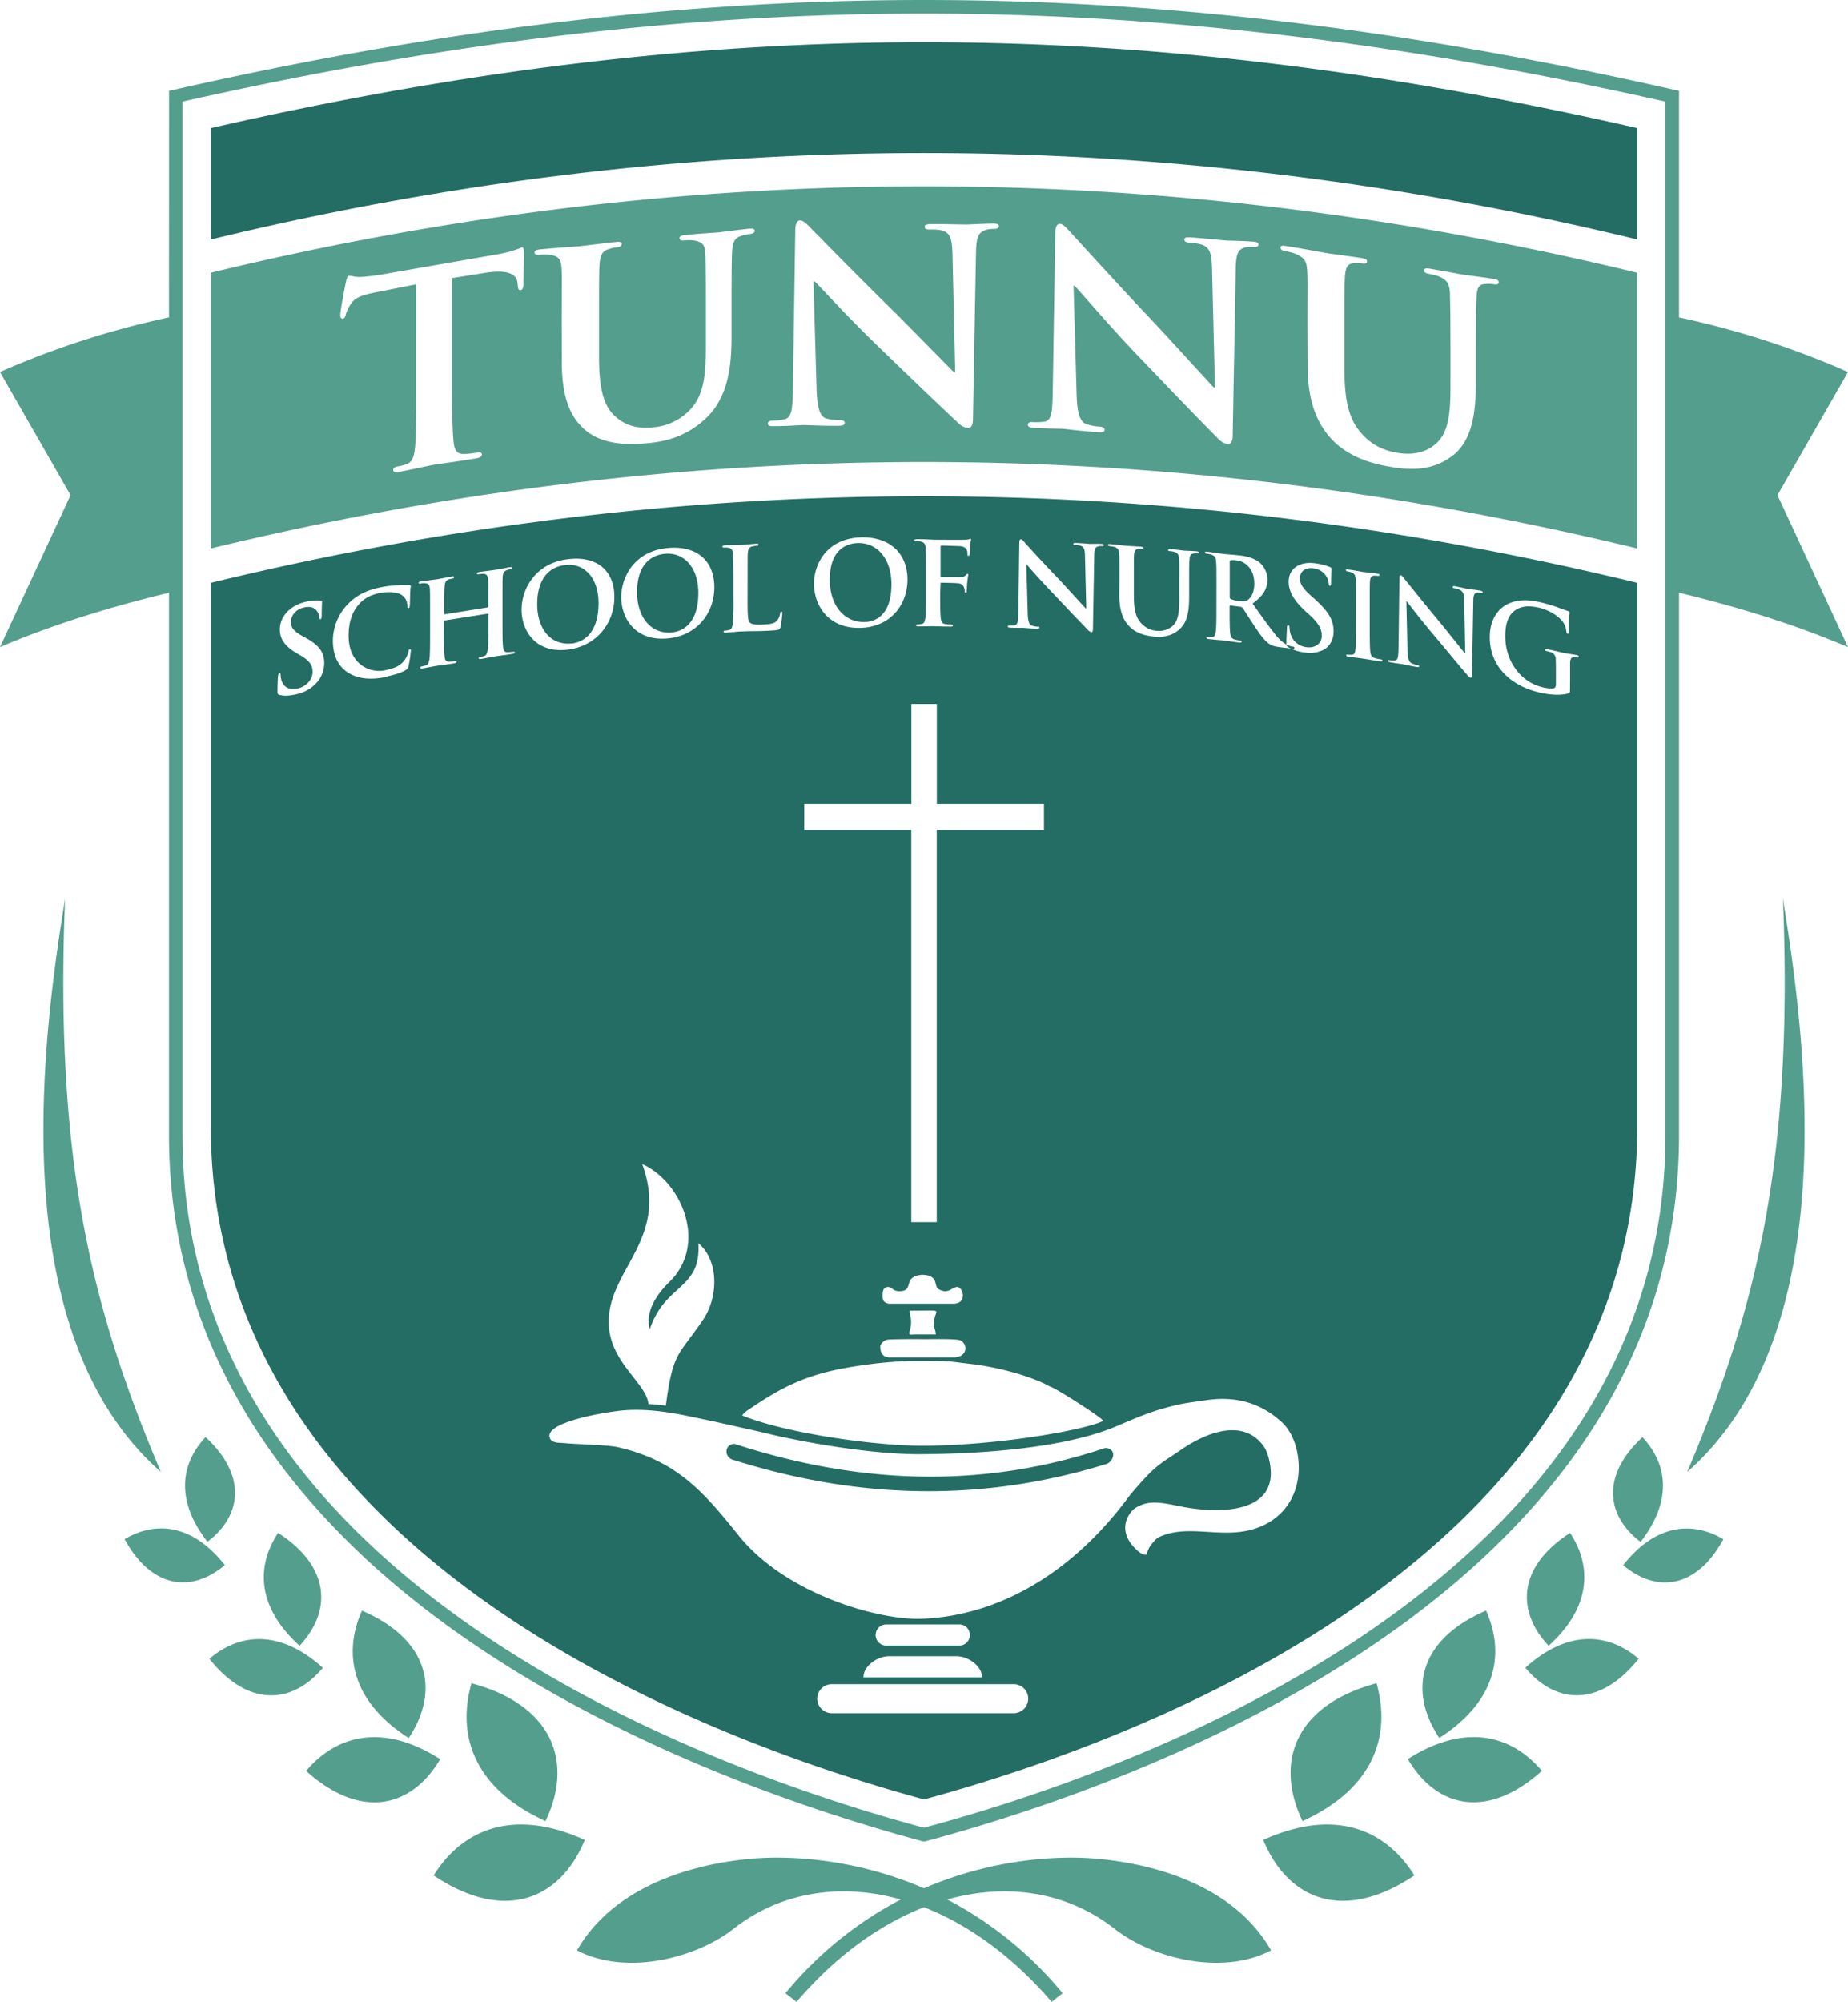 <svg xmlns="http://www.w3.org/2000/svg" id="Layer_1" data-name="Layer 1" viewBox="0 0 971.66 1052"><defs><style>.cls-1{fill:#549e8d;}.cls-1,.cls-2{fill-rule:evenodd;}.cls-2{fill:#236d64;}</style></defs><path class="cls-1" d="M617.58,816.59c27.07,17.39,28.69,40.67,11.29,59.31-21.81-19.71-23.34-41.15-11.29-59.31Zm714.59-517.35V154.34q-375-90.84-750,0v144.9q375-90.86,750,0Zm-642-82.4c0,12.85,0,23.86-.67,29.85-.48,4.15-1.24,6.95-4.11,8.11a25.15,25.15,0,0,1-5,1.35c-1.81.29-2.29,1.16-2.29,1.84,0,1,1,1.35,2.77,1.06,5.64-1,15.21-3.19,18.46-3.77,3.92-.67,13.39-1.83,22.66-3.47,1.63-.2,2.78-1,2.78-1.93,0-.68-.67-1.36-2.3-1.07a47.27,47.27,0,0,1-7.17.78c-4.11.09-5-2.42-5.45-6.28-.67-6-.77-16.91-.77-29.75V157.15l17.7-2.81c12.72-2,16.35,1.55,16.64,5.12l.19,1.45c.19,2.13.48,2.71,1.62,2.51.77-.09,1.15-1,1.34-2.51,0-3.67.29-14.1.29-17,0-2.12-.19-2.9-1.15-2.8-.48.1-1.62.68-3.82,1.35a68.17,68.17,0,0,1-9.66,2.32l-57.1,9.95A112.42,112.42,0,0,1,661,156.57c-3.54.09-5-.78-6.12-.58-.77.09-1.24,1.06-1.53,2.89-.38,1.26-3.06,15.17-3.06,17.49,0,1.45.28,2.22,1.24,2.12s1.34-1,1.63-2.12a18.56,18.56,0,0,1,2.39-5.22c2.1-3.48,5.45-5,13.67-6.57l20.95-4.15Zm76.6-15c0,20.19,5.74,30,13,35.74,10.33,8.11,25.06,7,32.51,6.28,9.19-.87,20.09-3.48,30.13-12.95,12-11.2,13.58-27.82,13.58-43.37v-15c0-21.15.1-25.11.29-29.56.38-5,1.34-7,5.16-8.11a18.49,18.49,0,0,1,4.21-.87c1.63-.19,2.49-.77,2.49-1.74s-1.06-1.25-3-1.06c-5.45.58-15,1.83-16.64,2-.19,0-9.75.58-17,1.35-1.92.19-2.87.58-2.87,1.55s.76,1.44,2.39,1.25a23.31,23.31,0,0,1,5.16,0c4.59.87,5.74,2.22,6,7,.19,4.44.29,8.3.29,29.55v17.58c0,14.2-.29,26.47-8.23,34.78a29.81,29.81,0,0,1-19.13,9.27c-4.78.48-11.66.68-18-3.86-6.88-4.83-10.8-12.37-10.8-32.75V179.46c0-21.15,0-25.12.28-29.66.39-4.92,1.53-7,5.26-8a16.73,16.73,0,0,1,4.21-.87c1.44-.19,2.2-.77,2.2-1.74s-1-1.26-3.06-1c-5.16.49-14.73,1.74-18.26,2.13-4.21.39-13.78,1-21.33,1.74-2.11.19-3.16.58-3.16,1.64s.86,1.35,2.49,1.16a33.82,33.82,0,0,1,5.45,0c4.59.87,5.83,2,6.22,7,.28,4.35.09,8.31.09,29.56Zm132.27-43h.57c2.68,2.42,17.79,19.23,33.47,34.2,14.92,14.49,32.81,31.58,41.7,39.89,1.43,1.45,3.44,3,5.93,2.9,1.15,0,2.2-1.26,2.2-4.44l1.62-88c.2-7.92,1.34-10.34,5.26-11.59a14.69,14.69,0,0,1,4.4-.48c1.63,0,2.39-.68,2.39-1.45,0-1.16-1.24-1.36-3.25-1.36-7,.1-12.33.49-14,.49-3.16,0-10.71-.29-18.27-.2-2.1,0-3.53.2-3.53,1.36,0,.77.47,1.45,2.29,1.45s5.36-.1,7.46.77c3.44,1.25,4.69,3.67,4.88,12.27l1.43,62H973c-2.1-1.93-21.13-21.45-30.79-31.1-20.85-20.39-42.27-42.41-44.09-44.15-2.39-2.51-4.4-4.63-6.12-4.54-1.53,0-2.49,1.93-2.49,4.74l-1.24,82.78c-.19,12.17-.67,15.93-4.4,17a30.54,30.54,0,0,1-6.5.67c-1.34,0-2.3.68-2.3,1.45,0,1.35,1.25,1.55,3.25,1.45,7.27,0,14.16-.58,15.4-.58,2.68,0,9.28.48,18.55.39,1.92,0,3.26-.39,3.26-1.55,0-.77-.86-1.45-2.49-1.45a25.47,25.47,0,0,1-7.46-.87c-2.68-1-4.5-4.25-4.88-15.16Zm136.76,2.32h.47c2.78,2.61,17.79,20.58,33.38,36.81,14.92,15.55,32.71,34.09,41.7,43.08,1.43,1.54,3.35,3.18,5.83,3.28,1.15.1,2.3-1.16,2.3-4.25l1.62-87.9c.1-7.92,1.25-10.24,5.17-11.21a18.1,18.1,0,0,1,4.4-.19c1.62.19,2.39-.48,2.39-1.25,0-1.16-1.25-1.45-3.25-1.55-7-.48-12.34-.48-14-.58-3.06-.29-10.71-1.06-18.17-1.64-2.1-.1-3.54-.1-3.54,1.06,0,.87.48,1.55,2.2,1.64,2,.2,5.36.39,7.56,1.36,3.35,1.54,4.68,4,4.78,12.65l1.53,62.21-.67-.1c-2.1-2.13-21.13-23.09-30.79-33.42-20.76-21.93-42.18-45.59-44-47.53-2.39-2.6-4.3-4.92-6.12-5-1.43-.1-2.39,1.84-2.39,4.64L1024.89,216c-.19,12.08-.67,15.84-4.4,16.62a36,36,0,0,1-6.5.19c-1.24-.1-2.2.48-2.2,1.35,0,1.26,1.24,1.55,3.16,1.64,7.36.49,14.15.49,15.49.58,2.58.2,9.18,1.16,18.46,1.74,1.91.1,3.25-.1,3.25-1.25,0-.78-.86-1.55-2.49-1.65a26.57,26.57,0,0,1-7.46-1.45c-2.67-1.25-4.49-4.63-4.78-15.45ZM1158.88,203c0,20.19,5.64,31.39,12.81,39,10.33,10.82,25,13.43,32.33,14.59,9.18,1.45,19.89,1.74,29.84-5.22,12-8.11,13.48-24.34,13.48-39.89v-15c0-21.16.19-25.12.38-29.56.29-4.83,1.25-6.67,5.07-6.67a15.28,15.28,0,0,1,4.21.2c1.63.19,2.39-.2,2.39-1.16s-1-1.45-2.87-1.74c-5.45-.87-14.92-2-16.54-2.32-.19,0-9.66-1.83-16.83-3-1.92-.29-3-.2-3,.87s.86,1.54,2.49,1.83a29.55,29.55,0,0,1,5.07,1.26c4.49,2,5.64,3.76,6,8.5.1,4.54.29,8.5.29,29.65V212c0,14.3-.29,26.37-8.23,32.65-5.64,4.73-12.81,5.41-18.93,4.44-4.78-.77-11.57-2.32-17.79-8.4-7-6.76-10.81-15.26-10.81-35.55V185.54c0-21.15,0-25.11.29-29.46.38-4.92,1.53-6.66,5.16-6.76a19.83,19.83,0,0,1,4.21.2c1.44.19,2.2-.2,2.2-1.16s-1-1.45-3-1.74c-5.17-.87-14.64-2-18.17-2.61-4.21-.68-13.68-2.51-21.23-3.67-2.11-.39-3.07-.19-3.07.77s.87,1.64,2.4,1.93a21.46,21.46,0,0,1,5.45,1.36c4.49,2,5.83,3.47,6.12,8.5.38,4.44.19,8.4.19,29.55ZM560.2,177.82a455.72,455.72,0,0,0-88.85,28.69l37.11,64.71-37.11,79.89c29.17-12.46,59.58-21.54,88.85-28.6v285c0,93.12,42.56,165.66,102.33,221.59,87.41,81.72,211.93,127.5,293.79,149.52l.48.1h.86l.48-.1c81.77-22,206.29-67.8,293.7-149.52,59.86-55.93,102.33-128.47,102.33-221.59v-285c29.26,7.06,59.67,16.14,88.84,28.6l-37.1-79.89,37.1-64.71a455.85,455.85,0,0,0-88.84-28.69V58.72l-2.78-.58C1212.82,26.74,1085,11,957.18,11S701.64,26.74,563,58.14l-2.77.58Zm7.08-113.4V607.56c0,90.8,41.5,161.7,100,216.37,86.07,80.37,208.77,125.77,289.87,147.6,81.2-21.83,203.8-67.23,289.87-147.6,58.53-54.67,100-125.57,100-216.37V64.42C1210.14,33.6,1083.71,18.15,957.18,18.15S704.23,33.6,567.28,64.42Zm729.6,752.17c-27.06,17.39-28.79,40.67-11.28,59.31,21.8-19.71,23.24-41.15,11.28-59.31ZM1139.66,1036c-26.21,13.72-63.12,3.77-82.25-11.3-24.2-19-55.66-24.53-88-15.45a195.77,195.77,0,0,1,60.64,49.26l-5.74,4.54c-20.85-24.24-44-40.67-67.14-49.75-23.14,9.08-46.28,25.51-67,49.75l-5.83-4.54a195.62,195.62,0,0,1,60.63-49.26c-32.32-9.08-63.79-3.58-88,15.45-19.13,15.07-56,25-82.25,11.3,20.18-35.16,63.6-45.78,92.1-48.2,17.4-1.54,52.5-.77,90.37,15.56,37.87-16.33,73-17.1,90.38-15.56,28.59,2.42,71.92,13,92.1,48.2Zm269.12-552.8c10.9,68,34.23,227.19-50.31,301.37,35.39-83.55,56-161.7,50.31-301.37Zm-73.84,283.11c-21.51,19.81-19.41,41-1,55,16.54-21.16,14.53-40.57,1-55Zm42.56,53.61c-14.06,25.7-34.9,28.6-52.69,13.62,16.54-21,35.67-23.66,52.69-13.62ZM1195.12,895.6c-42.27,11.3-54,41-38.92,72.45,36.34-16.52,47-43.76,38.92-72.45Zm19.9,101c-36.44,24.44-66.09,13.62-79.48-18.64,36.44-16.52,63.7-6.57,79.48,18.64Zm37.68-139.19c-34.91,15-41.32,41.73-24.58,66.94,29.17-18.64,35.1-43.37,24.58-66.94Zm29.36,84.23c-28.31,25.5-55.09,19.9-70.49-6.18,29.27-18.65,53.85-13.43,70.49,6.18Zm50.88-58.92c-20.09,25.21-43.23,24.34-59.59,4.73,21.81-19.71,43-18.84,59.59-4.73ZM505.59,483.15c-10.9,68-34.24,227.19,50.31,301.37-35.39-83.55-56-161.7-50.31-301.37Zm73.83,283.11c21.52,19.81,19.42,41,1,55-16.55-21.16-14.54-40.57-1-55Zm-42.56,53.61c14.06,25.7,34.91,28.6,52.7,13.62-16.55-21-35.67-23.66-52.7-13.62ZM719.24,895.6c42.27,11.3,54,41,38.93,72.45-36.35-16.52-47.06-43.76-38.93-72.45Zm-19.89,101c36.44,24.44,66.08,13.62,79.47-18.64-36.34-16.52-63.69-6.57-79.47,18.64ZM661.67,857.45c34.91,15,41.31,41.73,24.58,66.94-29.17-18.64-35.1-43.37-24.58-66.94Zm-29.36,84.23c28.31,25.5,55.08,19.9,70.48-6.18-29.17-18.65-53.84-13.43-70.48,6.18Zm-50.88-58.92c20.08,25.21,43.23,24.34,59.68,4.73-21.81-19.71-43.13-18.84-59.68-4.73Z" transform="translate(-471.35 -11)"></path><path class="cls-2" d="M582.2,78.33v58.53q375-90.84,750,0V78.33c-263.76-60.18-486.21-60.18-750,0Zm312,368.79V433.5h56.33V381h13.39V433.5h56.33v13.62H963.88V653.25H950.49V447.12ZM627,375.93a19.87,19.87,0,0,0,9.28-4.54,15.7,15.7,0,0,0,5.55-11.78c0-5.7-2.49-9.37-9.66-13.33l-1.63-.87c-4.88-2.8-6.22-4.64-6.22-7.44,0-3.57,2.68-6.86,7-7.73,3.82-.87,5.54.58,6.4,1.55a5.81,5.81,0,0,1,1.53,3.67c0,.67.2,1.06.58,1s.67-.67.67-1.93c0-4.83.19-6.57.19-7.34,0-.48-.29-.58-.77-.58a25.67,25.67,0,0,0-7.84.68c-8.13,1.83-13.58,7.72-13.58,14.49,0,4.83,2.3,8.59,8.7,12.46l2.68,1.54c4.88,2.9,5.84,5.51,5.84,8.5,0,3.19-2.59,7.44-7.94,8.6-3.64.77-7.08-.1-8.42-4.25a12,12,0,0,1-.48-3c0-.48-.09-1.06-.57-.86s-.67.77-.77,1.73-.28,4.64-.28,8c0,1.26.19,1.55,1.15,1.74,2.48.68,5.16.48,8.6-.29Zm46.86-9.18c3.83-.77,8.32-2,10.62-3.47a2.92,2.92,0,0,0,1.63-2,63.83,63.83,0,0,0,1.24-8.31c0-.48-.1-.87-.48-.77s-.67.29-.76,1.35a14.76,14.76,0,0,1-2,4.35c-2.39,3.28-5.65,4.44-10.81,5.5-7.94,1.45-18.65-3.67-18.65-18.16,0-5.89,1.15-11.88,5.45-16.71,2.58-2.89,5.93-4.92,11.1-5.89,5.45-1,10-.29,12,1.55a6.72,6.72,0,0,1,2.3,5.12c0,.87.19,1.35.67,1.25s.57-.67.67-1.54c.09-1.26.09-4.54.19-6.57.09-2.22.28-3,.28-3.48,0-.29-.28-.58-.86-.48-1.81.09-3.73-.1-5.93.09a52.94,52.94,0,0,0-8.6,1c-8.8,1.64-14.35,5.12-18.65,10a27.9,27.9,0,0,0-6.89,18c0,5.89,1.53,12.36,7.27,16.51,5.45,3.77,12.24,4.35,20.27,2.8Zm31.47-32.93c-.19.09-.38,0-.38-.29v-1.36c0-9.17,0-10.91.19-12.84.09-2.13.57-3.29,2.2-3.87.67-.19,1.24-.29,1.72-.38.67-.1,1-.29,1-.78s-.48-.48-1.24-.29c-2.3.39-6.12,1.16-7.46,1.36-1.63.29-5.36.67-8.61,1.16-.86.09-1.24.29-1.24.77s.38.48,1,.38a6.62,6.62,0,0,1,2.29-.19c1.92.1,2.4,1,2.59,3.09.09,1.84.09,3.58.09,12.85v10.62c0,5.61,0,10.44-.28,12.95-.29,1.83-.58,3.19-1.73,3.67a18.94,18.94,0,0,1-2.2.58c-.67.09-1,.29-1,.58,0,.48.48.58,1.24.48,2.39-.39,6.12-1.16,7.46-1.35,1.63-.29,5.45-.68,9.28-1.35.67-.1,1.14-.39,1.14-.78s-.28-.48-1-.29c-.86.1-2.2.2-3,.2-1.81,0-2.2-1.26-2.29-2.9a116,116,0,0,1-.38-12.94v-5.32c0-.38.19-.38.38-.48l22.66-3.57c.2,0,.39.09.39.29v5.31c0,5.6,0,10.43-.29,13-.29,1.74-.57,3.19-1.72,3.57a8.7,8.7,0,0,1-2.11.58c-.76.1-1,.39-1,.68s.38.48,1.24.38c2.3-.38,6-1.15,7.37-1.35,1.72-.29,5.45-.67,9.27-1.35.67-.1,1.15-.29,1.15-.77,0-.29-.29-.39-.86-.29-1,.09-2.2.19-3.06.19-1.82.1-2.11-1.26-2.3-2.9-.28-2.51-.28-7.34-.28-12.94V327.34c0-9.27,0-11,.09-12.94.1-2.12.58-3.19,2.2-3.77a8,8,0,0,1,1.72-.48c.67-.1,1.05-.29,1.05-.68s-.38-.48-1.24-.38c-2.29.38-6,1.16-7.46,1.35-1.62.29-5.35.68-8.61,1.16-.76.19-1.24.39-1.24.77s.38.48,1.05.39c.86-.1,1.82-.2,2.3-.2,2,.1,2.39,1.07,2.58,3.1s.1,3.57.1,12.84v1.26a.44.44,0,0,1-.39.48Zm64.36,18.64c15.11-1.74,24.68-13.81,24.68-27.72s-9.19-21.64-24.1-19.9c-17.89,2-24.68,16.23-24.68,26.56,0,10.72,7,23,24.1,21.06Zm2.49-3.29c-11.48,1.26-18.36-7.92-18.36-20.57,0-15.17,7.84-19.9,14.72-20.67,9.76-1.16,17.51,6.47,17.51,20,0,17.58-9.66,20.77-13.87,21.25Zm50-2.6c15.2-1.26,24.76-13,24.76-26.95s-9.27-21.93-24.19-20.67c-18,1.54-24.77,15.45-24.77,25.88,0,10.72,7,23.18,24.2,21.74Zm2.48-3.19c-11.47,1-18.36-8.5-18.36-21.16,0-15.06,7.84-19.6,14.73-20.18,9.75-.87,17.5,6.95,17.5,20.57,0,17.48-9.66,20.38-13.87,20.77Zm39.79-28.79c0-9.27,0-10.91.09-12.84.19-2.13.67-3.19,2.3-3.58a18.23,18.23,0,0,1,2.29-.38c.77,0,1-.1,1-.58s-.38-.49-1.24-.49c-2.29.2-6.69.58-8.13.68-1.62.1-5.45.1-8.22.19-1,.1-1.34.2-1.34.68s.38.48,1,.48a5.9,5.9,0,0,1,1.91.1c2,.29,2.49,1.25,2.59,3.28S857,305.8,857,315V325.7a114.09,114.09,0,0,1-.39,12.95c-.19,1.73-.47,3.09-1.72,3.38a9,9,0,0,1-2.1.38c-.77,0-1,.2-1,.49,0,.48.38.57,1.15.57,1.24-.09,2.77-.28,4.21-.28a27.37,27.37,0,0,1,3.35-.29c2.48-.1,4.68-.2,7.36-.2s5.83-.09,10.14-.38c3.06-.2,3.44-.49,3.73-1.84a51.37,51.37,0,0,0,.95-7.05c0-.68-.09-1-.48-1s-.57.39-.66,1A7.93,7.93,0,0,1,880,337.1c-1.53,1.74-3.92,1.93-7.07,2.12-4.69.2-6.22-.09-7.27-1-1.24-1.06-1.24-5.22-1.24-12.94ZM923.61,341c15.21-.29,24.87-11.49,24.87-25.4s-9.37-22.51-24.29-22.22c-18.08.49-24.87,14-24.87,24.44,0,10.72,7,23.57,24.29,23.18Zm2.49-3.09c-11.57.29-18.46-9.56-18.46-22.21,0-15.07,7.85-19.13,14.83-19.32,9.85-.2,17.59,8,17.59,21.63,0,17.58-9.75,19.81-14,19.9Zm39.79-20.09c0-.48.09-.58.38-.58,1.05,0,7.46.1,8.89.29a3.34,3.34,0,0,1,3.06,2.22,5.22,5.22,0,0,1,.39,1.84c0,.48.09.87.47.87.58,0,.58-.58.58-1.16,0-.39.19-3.19.28-4.44.2-1.84.48-3.39.48-3.77s-.09-.49-.38-.49-.48.2-.77.58a3.2,3.2,0,0,1-2.58,1.07,26.6,26.6,0,0,1-2.68,0h-7.74c-.29,0-.38-.1-.38-.49V298.56c0-.68.19-.87.57-.87l9.18.29c2.3,0,3.54,1,4,1.83a5.63,5.63,0,0,1,.38,2.32c0,.58.1,1,.57,1s.48-.39.58-.87c.09-.77.28-4.35.28-4.93.2-1.54.48-2.32.48-2.7s-.19-.58-.38-.58-.57.29-1,.39a8.65,8.65,0,0,1-2.48.19c-1.34.1-13.58,0-15.88,0-.86-.1-2.2-.1-3.73-.19s-3.35-.1-4.88-.1c-.95,0-1.43.1-1.43.58s.48.48,1,.48a14.48,14.48,0,0,1,2.3.19c2,.49,2.48,1.45,2.58,3.48s.19,3.67.19,12.95v10.62c0,5.8,0,10.43-.29,12.94-.28,1.74-.57,3.1-1.81,3.29a6.25,6.25,0,0,1-2.11.29c-.67,0-1,.19-1,.48,0,.48.47.58,1.34.58,2.19,0,6-.1,7.55-.1s5.36.2,9.18.2c.86,0,1.34-.1,1.34-.58,0-.29-.29-.49-1.05-.49a15,15,0,0,1-3-.28c-1.81-.2-2.2-1.55-2.39-3.29-.28-2.61-.28-7.15-.28-12.94ZM1011,307.64h.19c1,1.25,7.74,8.89,14.25,15.65,6.21,6.57,14,14.78,17.69,18.54a4.52,4.52,0,0,0,2.1,1.45c.48,0,.77-.58.77-1.83l.67-38.35c0-3.38.48-4.64,2.2-5a3.72,3.72,0,0,1,1.81-.1c.67,0,1.06-.19,1.06-.58s-.58-.48-1.34-.58c-3-.1-5.26,0-5.93,0-1.24-.1-4.11-.39-7.27-.48-.86,0-1.53,0-1.53.48s.19.58,1,.58a9.08,9.08,0,0,1,3.15.48c1.44.68,2,1.84,2,5.61l.67,27.23h-.29c-1-1.06-9.18-10-13.19-14.39-8.8-9.08-17.89-19.12-18.65-20-1.06-1.16-1.53-1.93-2.2-1.93s-.86.77-.86,2l-.48,35.74c-.1,5.22-.29,7.05-1.91,7.44a12.78,12.78,0,0,1-2.68.19c-.58,0-1,.1-1,.49s.57.58,1.34.58c3.16.19,5.93.09,6.5.09,1.15.1,3.54.29,7.46.49.77,0,1.34-.1,1.34-.58s-.38-.49-1-.49a11,11,0,0,1-3.06-.58c-1.24-.48-2-2-2.1-6.76Zm48.87,16.13c0,8.79,2.29,13.43,5.35,16.52,4.31,4.34,10.14,5,13.29,5.31,3.83.29,8.23,0,12.44-3.38,5.07-4,5.64-11,5.64-17.77V318c0-9.27,0-10.91.19-12.84.1-2.13.57-3.09,2.2-3.29a11,11,0,0,1,1.72-.09c.77.09,1,0,1-.39s-.38-.58-1.24-.68c-2.29-.19-6.12-.29-6.79-.38-.09,0-3.82-.49-6.88-.78-.87-.09-1.25,0-1.25.49s.29.58,1,.58a12.68,12.68,0,0,1,2.2.38c1.91.58,2.39,1.65,2.58,3.67s.1,3.67.1,12.85v7.63c0,6.28-.2,11.69-3.45,14.78a11.05,11.05,0,0,1-8.32,2.61,11.87,11.87,0,0,1-7.46-3.19c-3-2.61-4.68-6.47-4.68-15.26v-8.5c0-9.27,0-10.92.09-12.85.19-2.12.67-3.09,2.3-3.28a9.93,9.93,0,0,1,1.72-.1c.57.1,1,0,1-.38s-.48-.58-1.34-.68c-2.2-.19-5.93-.29-7.37-.48-1.81-.1-5.54-.58-8.7-.87-1-.1-1.34,0-1.34.38s.29.58,1,.68a12.1,12.1,0,0,1,2.39.39c1.91.58,2.39,1.54,2.58,3.67.1,1.93.1,3.67.1,12.84Zm51.07,6c0,5.6,0,10.33-.29,12.85-.29,1.73-.58,3.09-1.82,3.18a14.45,14.45,0,0,1-2.1,0c-.77-.09-1,0-1,.39s.38.58,1.15.68c2.39.29,6.21.58,7.36.67.86.1,5.26.77,8.71,1.16.86.1,1.24,0,1.24-.48,0-.29-.29-.49-.77-.58a11.68,11.68,0,0,1-2.87-.58c-1.81-.39-2.2-1.74-2.39-3.58-.28-2.6-.28-7.34-.28-13v-.77c0-.38.19-.48.47-.48l5.26.68a1.65,1.65,0,0,1,1.06.57c.76,1,3.54,5.41,5.93,9.08,3.34,5,5.54,8.12,8.13,9.86,1.53,1,3.06,1.45,6.4,1.83l5.65.68c.76.1,1.14,0,1.14-.48,0-.29-.19-.49-.67-.58a7.3,7.3,0,0,1-1.72-.39c-.86-.29-3.35-1-6.69-4.83-3.45-4.15-7.65-10.05-12.91-17.48,6-4.25,7.84-8.21,7.84-12.66a12.25,12.25,0,0,0-4-8.79c-3.25-2.61-7.27-3.47-11-3.86-1.81-.19-6.4-.58-8.41-.77-1.25-.2-5.07-.78-8.23-1.16-.86-.1-1.24,0-1.24.38s.29.68,1,.68a12,12,0,0,1,2.39.48c1.91.68,2.39,1.64,2.48,3.77.2,1.93.2,3.67.2,12.85Zm7-23.57a.67.67,0,0,1,.57-.77,12.07,12.07,0,0,1,3.16.09c3.54.39,9.18,3.58,9.18,12.17,0,4.93-1.82,7.54-3.54,8.7-1,.67-1.91.77-4.3.58a17.3,17.3,0,0,1-4.5-1.16c-.38-.19-.57-.48-.57-1.16Zm39.59,47.72a16.06,16.06,0,0,0,9.47-1.26c4.3-2.32,5.54-6.37,5.54-9.85,0-5.8-2.58-10.34-9.75-16.81l-1.63-1.45c-5-4.44-6.31-6.76-6.31-9.56,0-3.67,2.68-5.89,7.08-5.31a9,9,0,0,1,6.5,3.76,8.3,8.3,0,0,1,1.53,4.25c0,.68.19,1.07.58,1.16s.67-.38.67-1.74c0-4.73.19-6.47.19-7.24,0-.39-.29-.68-.77-.87a32.83,32.83,0,0,0-7.94-2c-8.32-1.06-13.77,3-13.77,9.66,0,4.93,2.3,9.47,8.8,15.55l2.77,2.51c4.88,4.64,5.84,7.54,5.84,10.53,0,3.19-2.68,6.57-8,5.9a9.81,9.81,0,0,1-8.51-7.25,14.64,14.64,0,0,1-.47-3.19c0-.48-.1-1.06-.67-1.06s-.67.58-.67,1.45-.29,4.54-.29,7.92c0,1.35.19,1.64,1.15,2.22a22.62,22.62,0,0,0,8.7,2.71Zm26.78-14.78c0,5.89,0,10.72-.29,13.23-.19,1.64-.57,2.71-1.72,2.71a8.11,8.11,0,0,1-2.1,0c-.77-.1-1,0-1,.29,0,.48.38.67,1.15.77,2.39.39,6.12.77,7.46,1,1.62.2,5.35.87,9.27,1.45.67.1,1.15,0,1.15-.38s-.29-.58-1-.68a14.85,14.85,0,0,1-3-.68c-1.82-.48-2.2-1.64-2.39-3.28-.29-2.61-.29-7.44-.29-13.33V329.47c0-9.18,0-10.92.1-12.85s.67-3,2.2-3.09a9.89,9.89,0,0,1,1.81.1c.58,0,1,0,1-.49s-.48-.58-1.24-.67c-2.3-.39-5.74-.68-7.27-.87-1.72-.29-5.45-1-7.75-1.26-1-.19-1.43-.09-1.43.2,0,.48.38.67,1,.77a8.28,8.28,0,0,1,2.2.58c1.25.48,1.92,1.54,2,3.67.1,1.93.1,3.67.1,12.85ZM1210.81,327h.19c1,1.35,7.65,10,14.06,17.58,6.22,7.34,13.77,16.61,17.5,20.86.67.77,1.34,1.64,2,1.74.48.1.76-.39.76-1.74l.67-38.25c0-3.38.48-4.54,2.2-4.73a5.1,5.1,0,0,1,1.72.09c.77.2,1.06,0,1.06-.29,0-.48-.58-.67-1.34-.87-2.87-.48-5.17-.67-5.84-.77-1.24-.19-4-.87-7.07-1.45-1-.19-1.53-.19-1.53.29s.19.58.86.68a9.78,9.78,0,0,1,3.15,1c1.44.86,2,2,2,5.79l.58,27.34h-.29c-1-1.16-9-11.3-13-16.13-8.61-10.34-17.6-21.64-18.36-22.51-1-1.26-1.53-2.13-2.2-2.32s-.77.77-.77,1.93l-.47,35.74c-.1,5.22-.29,7-1.92,7.15a11.18,11.18,0,0,1-2.58-.1c-.67-.19-1-.09-1,.29s.47.68,1.24.78c3.15.58,5.93.87,6.41,1,1.14.2,3.53.78,7.36,1.45.86.19,1.34.1,1.34-.39,0-.28-.29-.48-1-.57a13.06,13.06,0,0,1-3.06-1c-1.24-.68-2-2.42-2.1-7.15Zm86.07,39.7v-7.34c.1-2.13.67-3,2.3-3a6.39,6.39,0,0,1,1.53.2c.38.09.76,0,.76-.39s-.38-.68-1.15-.87c-1.91-.39-5.06-.77-6.88-1.16s-5.45-1.35-8.61-1.93c-.76-.19-1.15-.19-1.15.29s.29.58.86.67c.77.2,1.82.49,2.3.68a3.68,3.68,0,0,1,2.49,4c.09,1.84.09,4.15.09,7.25v5.69c0,1-.29,1.74-1.15,2a14.61,14.61,0,0,1-5-.38c-12.43-2.52-20.47-14-20.47-27.05,0-7.44,2.11-11.59,5.36-13.72,4.11-2.7,8.42-2,11.67-1.44,6.69,1.44,11.38,5.11,13.1,7.43a10.06,10.06,0,0,1,2,5.51c.09.48.19.77.67.87s.57-.2.57-1.16a70.65,70.65,0,0,1,.48-9.85c0-.39-.19-.68-.86-.87-1.34-.39-3.44-1.16-4.69-1.65a80.3,80.3,0,0,0-10.42-3.09c-4.88-1.06-10.14-1.64-15.78.68-5.36,2.22-10.23,8-10.23,17.77,0,16.71,12.72,26.37,27.16,29.37,4.59,1,10.33,1.45,14.25.19.67-.29.76-.39.76-2ZM954.51,726.18a205.41,205.41,0,0,0-28.41,2.12c-25.44,3.48-39.59,8.7-60.63,23.19a13.05,13.05,0,0,0-3.92,3.38c22.76,9.27,69.43,16,95.35,15.93,40.45-.19,86.16-8.59,94.58-13.13-2.49-2.8-22.76-15.65-26.87-17.49-1.73-.77-3.26-1.64-5.17-2.51-10.42-4.63-23.81-8-35.19-9.56l-12.63-1.55c-6.12-.38-10.8-.38-17.11-.38ZM760.65,767.23c1.53,2.42,5.55,1.93,8,2.22,5.36.58,22.48.87,27.74,2.13,31.08,7.24,44.85,23.37,63.79,46.94,24.67,30.24,73.54,44.34,96.69,43.18,41.69-2,79.85-25.69,108.54-64.91,14-16.62,15.5-16,27.07-24,12.43-8.5,32.51-17.09,43.42-1.54,2.77,4.05,4.3,12.36,3.34,17.58-3.15,17.38-28.4,17.58-47.34,13.81-6-1.16-14-3.28-20.08-.87-3.06,1.16-4.88,2.32-6.6,5-3.73,5.51-2.58,11.69,1.72,16.62,1.82,2,4.21,4.63,7,4.73,1.06-2.22,1.34-3.86,3.06-5.79,1.53-1.84,2.2-2.9,4.79-4,13.86-5.9,29.64.38,45.33-2.9,18.65-4,28.21-18.74,27-36.13-.58-8-3.54-16.61-9.76-21.73-11.95-10.43-25.15-12.75-38.92-10.72-11.38,1.64-14.06,1.83-25.35,5.21-7,2.13-15.39,5.8-22,8.6-27.74,11.69-72.49,14.49-103.77,14.58-24.29,0-59.77-5.89-82.91-11.68l-25.06-5.61c-14.92-3-29.65-7-46.76-5.79-10.24.87-43.52,6.47-38.93,15Zm97,2.61c64.65,21,129.49,24,194.81,2.12,6.5.29,4.59,7.63,0,8.6-64.75,19.9-129.69,18.35-194.81-2.12-6-1.07-5.46-8.79,0-8.6ZM908.7,896.09h95.73a7.61,7.61,0,0,1,7.55,7.63h0a7.67,7.67,0,0,1-7.55,7.63H908.7a7.7,7.7,0,0,1-7.66-7.63h0a7.64,7.64,0,0,1,7.66-7.63Zm28.5-31.4h38.63a5.48,5.48,0,0,1,5.45,5.51h0a5.5,5.5,0,0,1-5.45,5.6H937.2a5.56,5.56,0,0,1-5.46-5.6h0a5.54,5.54,0,0,1,5.46-5.51Zm1.62,16.71H974.3c6,0,13.39,5,13.39,11.11H925.34c0-6.08,7.36-11.11,13.48-11.11Zm11.57-175.7a15,15,0,0,1-.76,4.83c-.58,2.32.09,1.84,2.87,1.74h10.9c-.29-3.77-2-3.86-.38-9.56,1.05-3.77,2.87-2.9-13.39-2.9,0,2.32.76,3.28.76,5.89Zm-6.21-16.13c-3.45,0-3.73-2.22-5.84-2.22-3.44,0-2.87,4-2.87,5.5,0,2.23,1.73,3.29,4,3.29h33c7.85,0,5.17-8.79,2.2-8.79-2.77,0-4.49,4-9.65,1.25-3.07-1.74.28-7.24-8.33-7.63a10.31,10.31,0,0,0-4,.68c-5.64,2.22-1.34,7.92-8.51,7.92Zm-10,29c0,3.09,1.06,5.79,5.17,5.79h33.38c7.17,0,7.74-6.66,3.73-8.88-1.82-1.07-16.64-.68-19.42-.68-1.53-.1-17.79-.1-19.32.29-2,.48-3.54,2.51-3.54,3.48ZM809,622.73c14.44,39.5-17.89,55.25-17.6,83.26.19,21,20,31.88,20.85,42.89a78.2,78.2,0,0,1,9.18.87c3.73-28.69,6.6-26,19.61-45.21,8.12-11.88,8.32-31.29-2.49-40.18,1.53,24.53-17.6,21.15-25.54,45.2-2.48-8.59,2.87-17.67,10.43-25,20.08-19.71,6.5-52.45-14.44-61.82ZM582.2,317.3V603.12c0,218.49,244.54,318.18,375,353.53h0c130.55-35.35,375-135,375-353.53V317.3q-375-91-750,0Z" transform="translate(-471.35 -11)"></path></svg>
